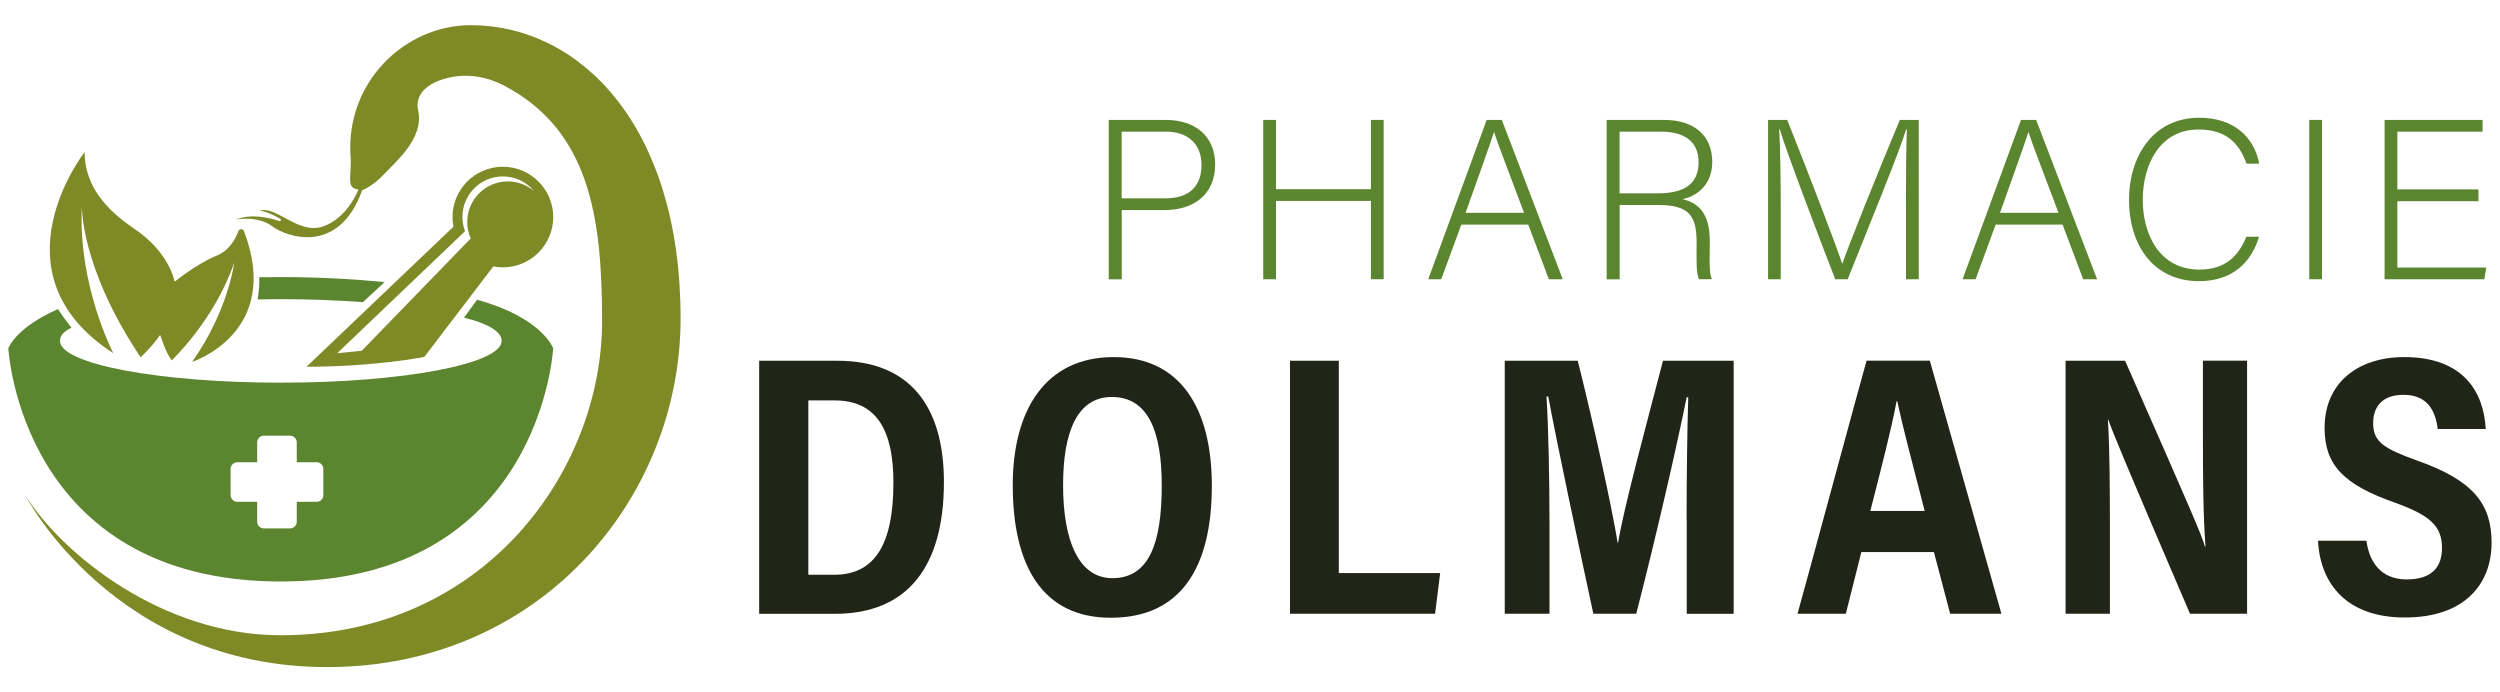 <?xml version="1.0" encoding="utf-8"?>
<!-- Generator: Adobe Illustrator 24.0.0, SVG Export Plug-In . SVG Version: 6.00 Build 0)  -->
<svg version="1.1" id="Calque_1" xmlns="http://www.w3.org/2000/svg" xmlns:xlink="http://www.w3.org/1999/xlink" x="0px" y="0px"
	 viewBox="0 0 300 83.1" style="enable-background:new 0 0 300 83.1;" xml:space="preserve">
<style type="text/css">
	.st0{fill-rule:evenodd;clip-rule:evenodd;fill:#7D8A26;}
	.st1{fill-rule:evenodd;clip-rule:evenodd;fill:#5B862F;}
	.st2{fill:#212518;}
	.st3{fill:#5B862F;}
	.st4{fill-rule:evenodd;clip-rule:evenodd;fill:#FFFFFF;}
	.st5{fill:#FFFFFF;}
</style>
<g>
	<g>
		<path class="st0" d="M60.34,20.01c-3.33,0-6.04,2.7-6.04,6.04c0,0.4,0.04,0.78,0.11,1.16L36.78,44.01
			c8.25,0,14.14-1.18,14.14-1.18l8.28-10.86c0.37,0.07,0.76,0.11,1.15,0.11c3.33,0,6.04-2.7,6.04-6.04
			C66.38,22.71,63.67,20.01,60.34,20.01z M60.93,21.77c-2.68,0-4.86,2.18-4.86,4.86c0,0.72,0.14,1.36,0.42,1.98L43.41,42.09
			l-2.94,0.29l15.33-14.63l0.01,0.01c-0.2-0.53-0.32-1.1-0.32-1.73c0-2.68,2.18-4.86,4.86-4.86c1.49,0,2.82,0.67,3.72,1.73
			C63.21,22.2,62.12,21.77,60.93,21.77z"/>
		<path class="st0" d="M56.49,3.02c-7.93,0-15.07,6.87-14.42,15.84c0.16,2.28-0.62,3.75,0.95,3.87c0,0-1.3,3.45-4.28,4.45
			c-2.98,1-5.6-2.56-7.59-1.89c0,0,0.92,0.03,2.49,0.98c0.15,0.09,0.05,0.32-0.12,0.26c-1.29-0.44-3.37-0.91-5.21-0.19
			c0,0,2.62-0.5,4.33,0.8c1.72,1.3,8.04,3.54,10.82-4.32c0,0,1.22-0.41,2.66-1.95c1.44-1.54,4.79-4.32,4.06-7.62
			c-0.46-2.06,1.33-3.4,3.67-3.93c2.22-0.51,4.54-0.14,6.56,0.91c10.35,5.38,11.84,15.85,11.84,28.31
			c0,17.96-14.14,37.69-38.58,37.69c-14.14,0-26.21-9.72-30.63-16.79c0,0,10.6,20.61,36.22,20.61s42.41-20.32,42.41-41.82
			C81.69,14.99,69.52,3.02,56.49,3.02z"/>
		<path class="st0" d="M23.05,43.43c0,0,10.9-3.51,6.22-15.71c-0.12-0.3-0.55-0.29-0.66,0.01c-0.34,0.94-1.08,2.32-2.62,2.95
			c-2.45,1.01-5.04,3.13-5.04,3.13s-0.56-3.49-4.85-6.37s-5.92-5.9-5.95-9.18c0,0-11.39,14.53,3.45,24.13c0,0-4.28-8.2-3.77-17.67
			c0,0-0.22,7.29,7.04,18.15c0,0,1.37-1.24,2.35-2.68c0,0,0.69,2.18,1.38,3.06c0,0,5.14-4.82,7.51-11.75
			C28.11,31.51,27.41,37.26,23.05,43.43z"/>
		<g>
			<path class="st1" d="M57.25,35.97l-1.57,2.15c2.78,0.67,4.52,1.65,4.52,2.79c0,2.76-11.87,5.01-26.5,5.01s-26.5-2.24-26.5-5.01
				c0-0.6,0.35-1.07,1.38-1.6c0,0-0.36-0.41-0.82-1.05c-0.39-0.54-0.8-1.17-0.8-1.17C1.82,39.35,1,41.8,1,41.8
				s1.47,27.98,32.69,27.98S66.38,41.8,66.38,41.8S65.09,38.12,57.25,35.97z M38.8,59.41c0,0.45-0.36,0.81-0.81,0.81h-2.38v2.38
				c0,0.45-0.36,0.81-0.81,0.81h-3.13c-0.45,0-0.81-0.36-0.81-0.81v-2.38h-2.38c-0.45,0-0.81-0.36-0.81-0.81v-3.13
				c0-0.45,0.36-0.81,0.81-0.81h2.38v-2.38c0-0.45,0.36-0.81,0.81-0.81h3.13c0.45,0,0.81,0.36,0.81,0.81v2.38h2.38
				c0.45,0,0.81,0.36,0.81,0.81V59.41z"/>
			<path class="st1" d="M46.15,33.85c-3.41-0.34-7.85-0.6-12.46-0.6c-0.89,0-1.75,0.01-2.59,0.02c0,0,0.04,0.58-0.01,1.19
				c-0.04,0.6-0.18,1.47-0.18,1.47c0.91-0.02,1.84-0.03,2.77-0.03c3.49,0,6.82,0.13,9.87,0.36L46.15,33.85z"/>
		</g>
	</g>
	<g>
		<path class="st2" d="M91.1,43.29h9.39c8.6,0,12.78,5.36,12.78,14.55c0,10.04-4.26,15.82-13.1,15.82H91.1V43.29z M97.01,68.97h3.1
			c4.88,0,7.1-3.66,7.1-11.07c0-6.24-1.99-9.85-7.06-9.85h-3.15V68.97z"/>
		<path class="st2" d="M145.42,58.29c0,9.79-3.69,15.84-12.13,15.84c-8.12,0-11.76-6.13-11.76-15.91c0-9.01,3.92-15.37,12.11-15.37
			C141.7,42.85,145.42,49.07,145.42,58.29z M127.57,58.22c0,6.57,1.83,11.16,5.92,11.16c4.43,0,5.92-4.26,5.92-11.12
			c0-6.24-1.5-10.62-5.98-10.62C129.2,47.63,127.57,51.97,127.57,58.22z"/>
		<path class="st2" d="M154.8,43.29h5.86v25.48h12.16l-0.61,4.88H154.8V43.29z"/>
		<path class="st2" d="M202.39,62.34c0-5.17,0.09-11.24,0.2-14.67h-0.19c-1.22,6.06-3.7,16.84-6.05,25.98h-5.15
			c-1.74-8.09-4.28-20.03-5.41-26.07h-0.21c0.23,3.55,0.36,10.03,0.36,15.27v10.8h-5.37V43.29h8.76c1.92,7.67,4.05,17.32,4.79,21.85
			h0.05c0.64-4.02,3.42-14.3,5.39-21.85h8.48v30.37h-5.63V62.34z"/>
		<path class="st2" d="M223.36,66.25l-1.86,7.4h-5.8c0.22-0.66,8.04-29.62,8.29-30.37h7.59l8.59,30.37h-6.15l-1.95-7.4H223.36z
			 M230.96,61.31c-1.55-6-2.69-10.31-3.29-13.17h-0.08c-0.57,3.12-1.77,7.78-3.15,13.17H230.96z"/>
		<path class="st2" d="M247.87,73.66V43.29h7.14c7.81,17.74,9.16,20.83,9.58,22.29h0.07c-0.28-3.62-0.31-8.37-0.31-13.34v-8.96h5.3
			v30.37h-6.85c-8.27-19.27-9.38-22.04-9.8-23.29h-0.05c0.23,3.8,0.24,8.7,0.24,14.13v9.16H247.87z"/>
		<path class="st2" d="M283.97,64.89c0.36,2.65,1.81,4.64,4.84,4.64c3.11,0,4.23-1.58,4.23-3.78c0-2.64-1.47-3.92-5.62-5.42
			c-6.23-2.18-8.47-4.55-8.47-9c0-5.3,3.9-8.48,9.55-8.48c7.09,0,9.55,4.16,9.79,8.63h-5.75c-0.29-2.02-1.1-4.1-4.11-4.1
			c-2.47,0-3.65,1.32-3.65,3.41c0,2.23,1.28,3.04,5.26,4.47c6.74,2.38,8.95,5.19,8.95,9.87c0,4.87-3.14,8.97-10.41,8.97
			c-6.79,0-10.13-3.84-10.42-9.21H283.97z"/>
	</g>
	<g>
		<path class="st3" d="M133.05,14.39h6.85c3.51,0,5.92,1.95,5.92,5.34c0,3.46-2.39,5.48-6.11,5.48h-5.1v8.31h-1.56V14.39z
			 M134.6,23.8h5.23c3.06,0,4.35-1.62,4.35-4.01c0-2.56-1.69-3.99-4.24-3.99h-5.34V23.8z"/>
		<path class="st3" d="M151.59,14.39h1.53v8.31h11.39v-8.31h1.53v19.12h-1.53v-9.4h-11.39v9.4h-1.53V14.39z"/>
		<path class="st3" d="M175.36,26.95l-2.41,6.56h-1.56l7.01-19.12h1.82l7.31,19.12h-1.67l-2.47-6.56H175.36z M182.89,25.54
			c-2.11-5.65-3.2-8.38-3.59-9.67h-0.03c-0.46,1.46-1.69,4.84-3.4,9.67H182.89z"/>
		<path class="st3" d="M194.36,24.61v8.91h-1.56V14.39h6.89c3.78,0,5.78,2.03,5.78,5.03c0,2.43-1.45,4.01-3.56,4.48
			c1.94,0.46,3.26,1.74,3.26,4.99v0.74c0,1.34-0.11,3.13,0.25,3.87h-1.55c-0.35-0.82-0.28-2.35-0.28-3.99v-0.49
			c0-3.12-0.92-4.42-4.57-4.42H194.36z M194.36,23.2h4.59c3.34,0,4.88-1.25,4.88-3.74c0-2.33-1.52-3.66-4.48-3.66h-5V23.2z"/>
		<path class="st3" d="M228.71,24.75c0-3.73,0.03-7.31,0.11-9.23h-0.08c-0.77,2.6-4.61,11.96-7.02,17.99h-1.49
			c-1.82-4.68-5.79-15.1-6.67-18.02h-0.06c0.14,2.19,0.19,6.63,0.19,9.91v8.11h-1.52V14.39h2.3c2.6,6.52,5.87,15.05,6.58,17.22h0.05
			c0.44-1.42,4.22-10.89,6.88-17.22h2.27v19.12h-1.53V24.75z"/>
		<path class="st3" d="M239.48,26.95l-2.41,6.56h-1.56l7.01-19.12h1.82l7.31,19.12h-1.67l-2.47-6.56H239.48z M247.02,25.54
			c-2.11-5.65-3.2-8.38-3.59-9.67h-0.03c-0.46,1.46-1.69,4.84-3.4,9.67H247.02z"/>
		<path class="st3" d="M271.09,28.39c-0.9,3.04-3.15,5.35-7.21,5.35c-5.5,0-8.4-4.37-8.4-9.75c0-5.16,2.84-9.86,8.43-9.86
			c4.15,0,6.58,2.31,7.2,5.51h-1.53c-0.87-2.46-2.46-4.1-5.75-4.1c-4.72,0-6.7,4.32-6.7,8.43c0,4.08,1.95,8.38,6.81,8.38
			c3.1,0,4.67-1.62,5.62-3.94H271.09z"/>
		<path class="st3" d="M278.64,14.39v19.12h-1.53V14.39H278.64z"/>
		<path class="st3" d="M297.42,24.14h-9.74v7.96h10.67l-0.23,1.41h-11.97V14.39h11.76v1.41h-10.23v6.93h9.74V24.14z"/>
	</g>
</g>
</svg>
